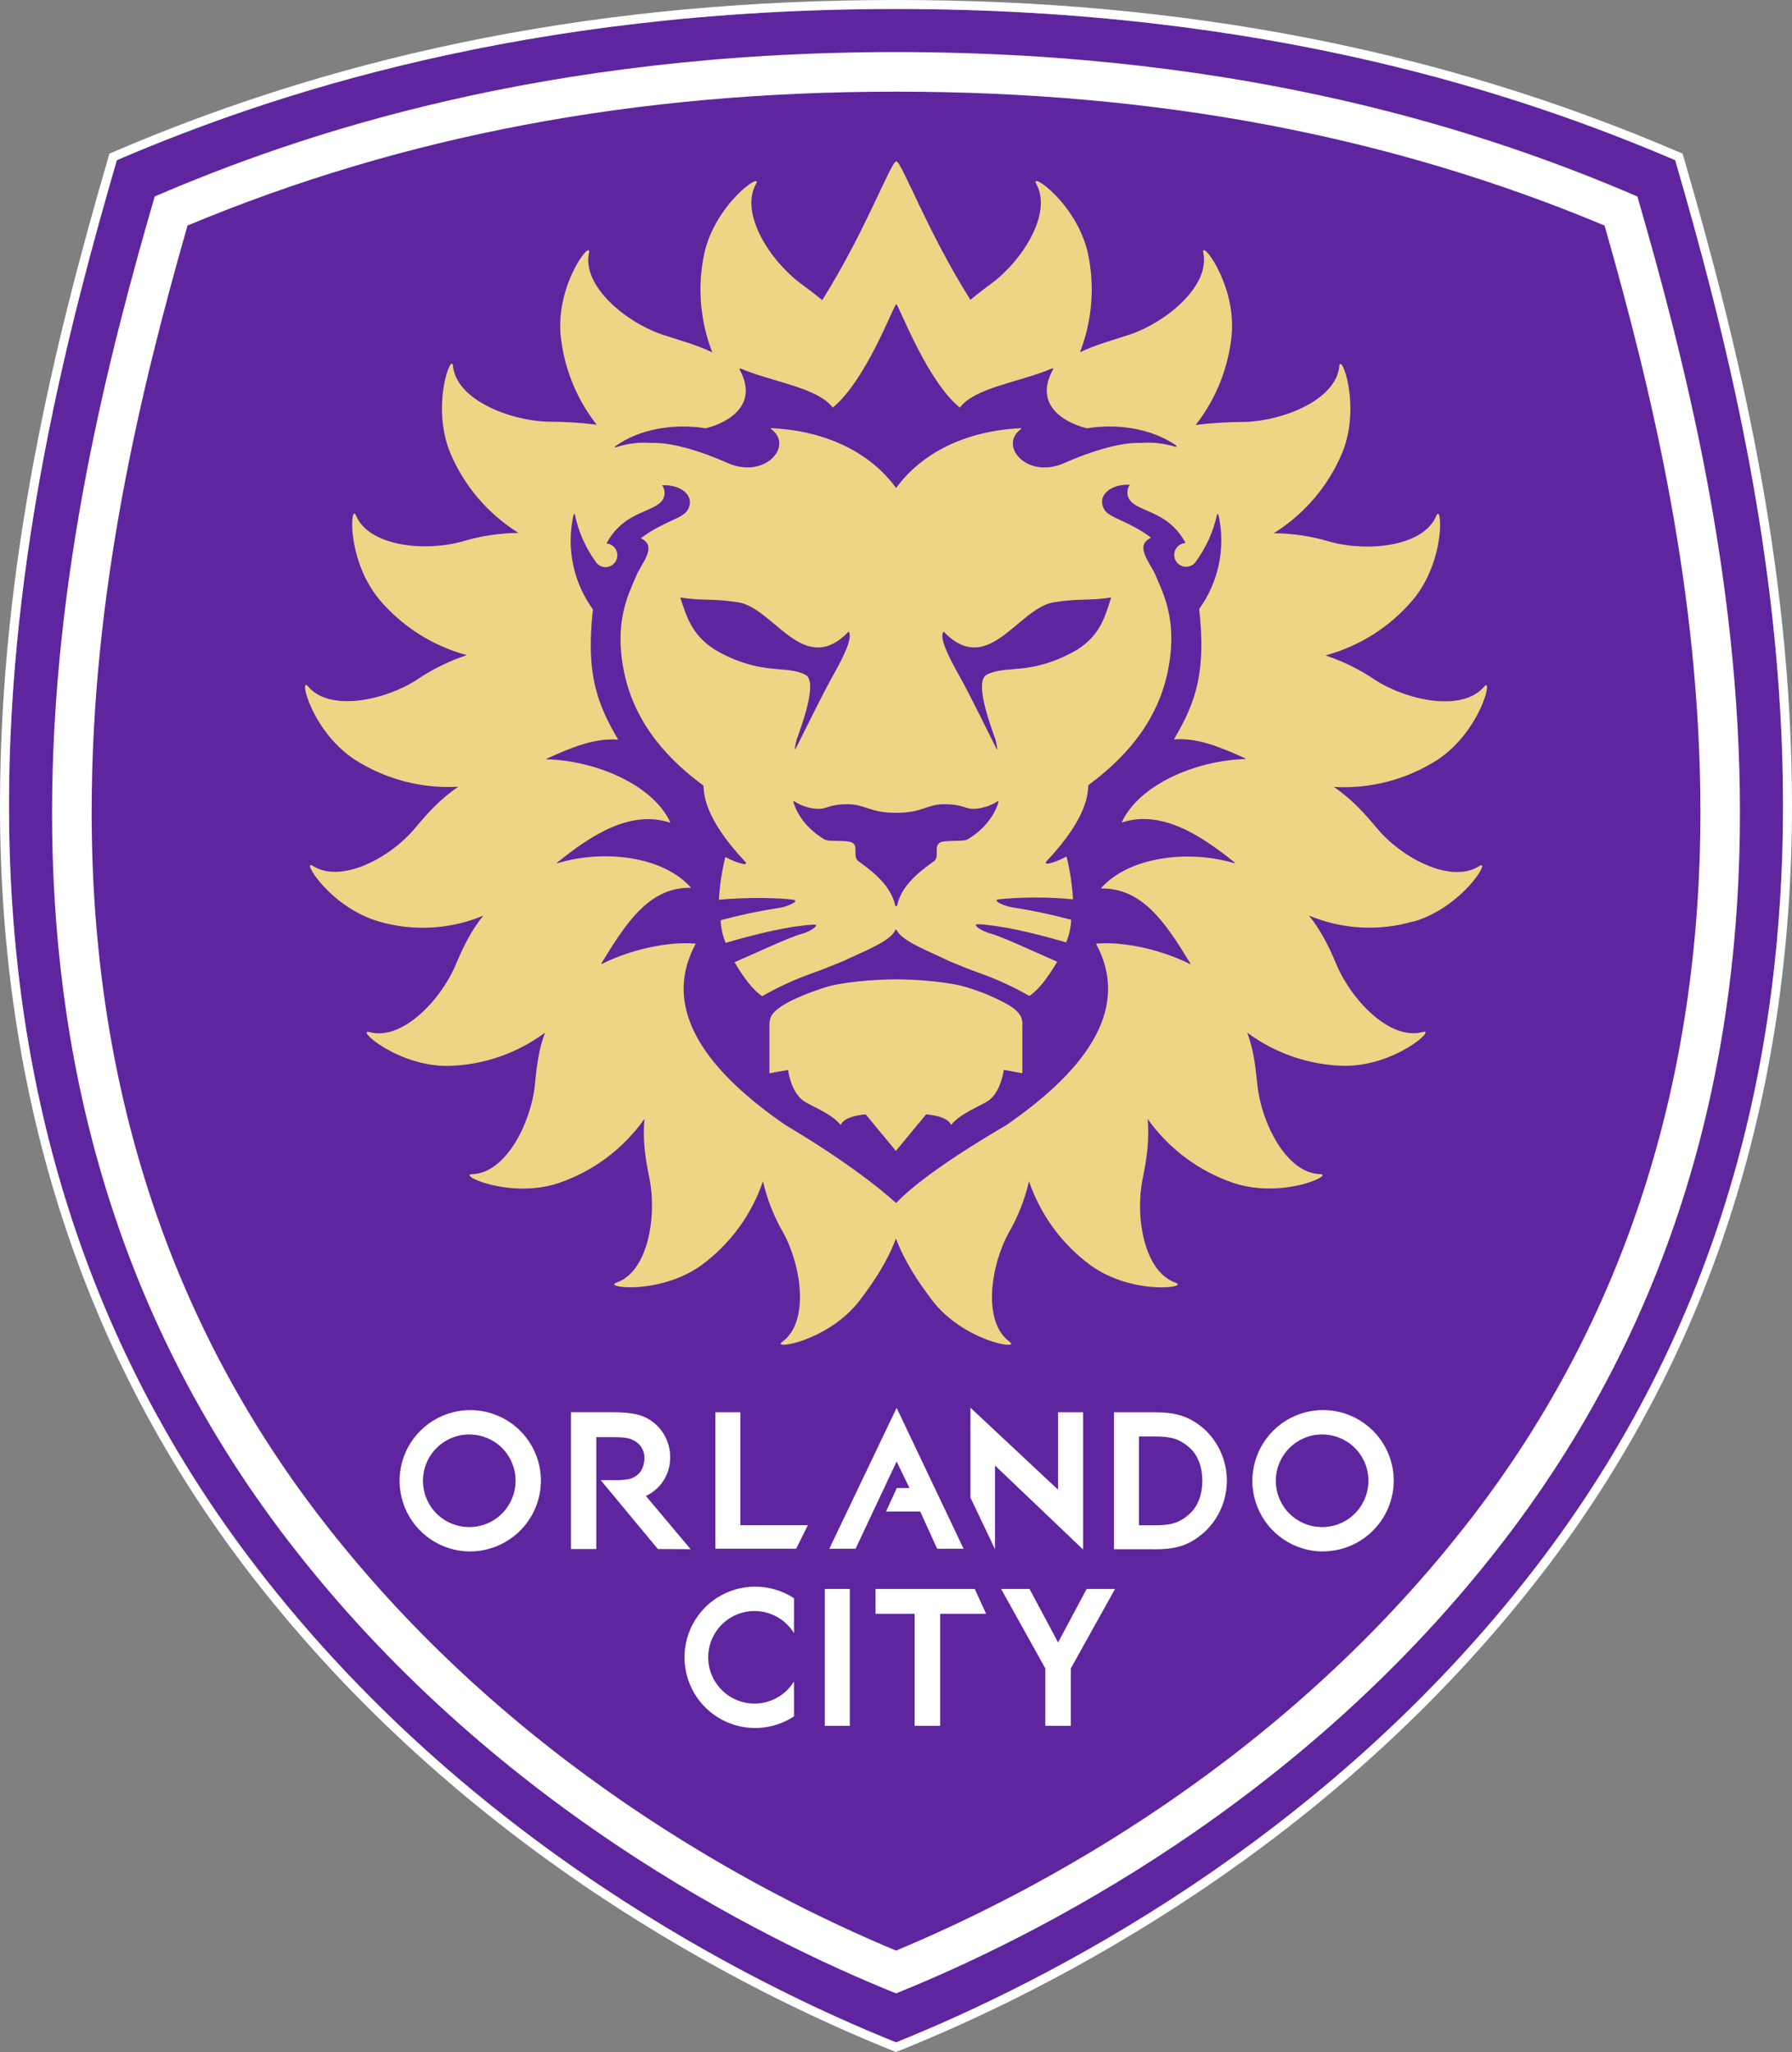 <?xml version="1.0" encoding="UTF-8"?>
<svg id="Layer_1" xmlns="http://www.w3.org/2000/svg" xmlns:xlink="http://www.w3.org/1999/xlink" viewBox="0 0 392.94 450">
  <rect x="0" y="0" width="392.94" height="450" fill="#808080" stroke="none"/>
  <defs>
    <style>
      .cls-1 {
        fill: none;
      }

      .cls-2 {
        fill: #eed484;
      }

      .cls-3 {
        fill: #fff;
      }

      .cls-4 {
        fill: #5f259f;
      }

      .cls-5 {
        clip-path: url(#clippath);
      }
    </style>
    <clipPath id="clippath">
      <rect class="cls-1" width="392.94" height="450"/>
    </clipPath>
  </defs>
  <g class="cls-5">
    <g>
      <path class="cls-4" d="M196.47,447.87c-31.67-12.73-93.62-43.61-140.2-104.12C-26.48,236.25,4.44,107.97,25.62,35.11,58.86,20.87,114.84,1.97,196.47,1.97s137.62,18.93,170.85,33.16c21.18,72.86,52.1,201.14-30.65,308.63-46.6,60.49-108.49,91.37-140.2,104.12"/>
      <path class="cls-3" d="M196.48,1.97c81.63,0,137.62,18.93,170.85,33.16,21.17,72.86,52.1,201.14-30.65,308.63-46.6,60.49-108.49,91.37-140.2,104.12-31.67-12.73-93.63-43.61-140.2-104.12C-26.48,236.28,4.44,107.99,25.62,35.13,58.86,20.87,114.84,1.97,196.48,1.97ZM196.48,0C133.2,0,77.06,10.92,24.84,33.33l-.85.36-.26.9C12.01,74.88.04,123.25,0,176.46c-.04,64.61,18.36,121.3,54.71,168.51,46.6,60.55,108.36,91.61,141.03,104.74l.73.29.73-.29c32.66-13.11,94.41-44.18,141.03-104.74,36.33-47.21,54.74-103.9,54.71-168.51-.04-53.21-12.02-101.58-23.73-141.87l-.26-.9-.86-.36C315.89,10.92,259.75,0,196.48,0Z"/>
      <path class="cls-3" d="M196.48,20.1c57.22,0,108.09,9.6,155.36,29.36,10.57,36.95,20.99,80.82,21.02,128.55,0,59.31-16.75,111.28-49.88,154.45-41.31,53.87-95.72,82.46-126.5,95.3-30.78-12.84-85.19-41.43-126.5-95.3-33.12-43.17-49.91-95.14-49.88-154.45,0-47.76,10.46-91.61,21.02-128.55,47.28-19.75,98.13-29.36,155.36-29.36ZM196.48,11.42c-77.66,0-130.95,18.04-162.56,31.67C13.76,112.64-15.65,235.12,63.08,337.75c44.32,57.76,103.26,87.24,133.4,99.39,30.14-12.15,89.07-41.63,133.38-99.39,78.74-102.67,49.32-225.11,29.18-294.66-31.62-13.62-84.89-31.67-162.56-31.67Z"/>
      <path class="cls-2" d="M224.18,224.65v10.59c0,.09-.16.1-.16.1l-3.92-.73s-.53,4.6-3.24,6.67c-1.46,1.11-6.24,2.81-8.24,5.36h-.09c-.84-1.99-5.46-2.26-5.46-2.26l-6.62,8.01-6.63-8.01s-4.62.28-5.45,2.27h-.09c-2.01-2.55-6.71-4.17-8.24-5.35-2.71-2.07-3.23-6.67-3.23-6.67l-4.03.73s-.04-.03-.05-.05c0-.02-.01-.04-.01-.06v-10.59c0-1.58.58-2.7,2.91-4.17,2.18-1.38,5.49-2.71,9.15-3.92,3.66-1.21,10.92-1.79,15.67-1.8h.04c4.74,0,11.91.57,15.67,1.8,3.19.95,6.27,2.27,9.16,3.92,2.3,1.46,2.88,2.59,2.88,4.17h0ZM309.84,202.08c-7.53,2.19-15.58,1.73-22.81-1.3,2.84,3.55,4.49,7.12,6.07,10.84,3.22,7.66,11.73,16.67,18.89,14.69,3.1-.87-6.2,7.64-17.48,7.42-7.59-.22-14.93-2.76-21.03-7.28,1.46,3.92,1.82,7.51,2.23,11.46.85,8.26,6.34,19.38,13.75,19.57,3.23.08-8.15,5.48-18.9,1.97-7.63-2.58-14.25-7.5-18.91-14.07.43,4.85-.25,8.97-1.09,13.11-1.68,8.13.21,20.39,7.24,22.81,3.04,1.05-9.47,2.77-18.62-3.8-6.3-4.62-11.02-11.06-13.54-18.45-.92,3.96-2.42,7.77-4.45,11.29-4,7.28-5.79,19.55.2,23.92,2.61,1.9-10.14-.12-16.98-9.1-3.11-4.08-6.07-8.56-7.95-13.55-1.86,4.99-4.83,9.47-7.93,13.54-6.84,8.98-19.59,11-16.99,9.1,5.99-4.37,4.21-16.65.21-23.92-2.04-3.52-3.54-7.32-4.45-11.29-2.51,7.39-7.24,13.83-13.54,18.45-9.19,6.55-21.67,4.85-18.62,3.8,7.03-2.42,8.91-14.68,7.28-22.81-.85-4.11-1.54-8.24-1.11-13.11-4.65,6.58-11.26,11.52-18.89,14.1-10.73,3.51-22.12-1.89-18.9-1.97,7.42-.2,12.92-11.31,13.76-19.57.4-3.95.76-7.54,2.22-11.46-6.1,4.52-13.44,7.06-21.02,7.28-11.29.22-20.6-8.29-17.48-7.42,7.16,1.98,15.66-7.03,18.89-14.69,1.57-3.71,3.22-7.28,6.07-10.84-7.23,3.03-15.28,3.49-22.81,1.3-10.85-3.11-17.26-13.95-14.56-12.22,6.25,4,17.04-1.83,22.36-8.2,2.69-3.22,5.48-6.39,9.54-9.15-8.03.46-16-1.64-22.76-5.99-9.43-6.22-12.3-18.48-10.19-16.02,4.76,5.69,16.89,3.06,23.88-1.46,3.38-2.3,7.07-4.11,10.96-5.39-7.53-2.02-14.26-6.31-19.27-12.28-7.18-8.74-6.29-21.3-5.04-18.32,2.91,6.84,15.24,7.92,23.24,5.69,4.02-1.21,8.18-1.85,12.38-1.89-6.69-4.18-11.93-10.32-14.98-17.6-4.25-10.46.33-22.2.63-18.99.73,7.38,12.38,11.93,20.66,12.19,3.62,0,7.23.22,10.83.66-4.45-5.68-7.19-12.51-7.91-19.7-.98-11.26,6.87-21.12,6.22-17.96-1.51,7.28,8.08,15.15,15.93,17.85,3.47,1.19,7.28,2.12,11.12,3.95-2.69-6.9-3.3-14.44-1.76-21.68,2.47-11.03,12.91-18.07,11.35-15.25-3.64,6.47,3.12,16.88,9.81,21.84,1.57,1.16,3.15,2.34,4.7,3.64,9.47-15.04,15.08-30.44,16.24-30.44s6.78,15.36,16.26,30.38c1.53-1.3,3.09-2.46,4.62-3.6,6.68-4.94,13.43-15.34,9.81-21.84-1.56-2.82,8.88,4.22,11.34,15.25,1.54,7.24.93,14.78-1.75,21.68,3.84-1.83,7.65-2.77,11.12-3.95,7.85-2.71,17.43-10.58,15.93-17.85-.66-3.15,7.19,6.71,6.22,17.96-.7,7.21-3.43,14.07-7.89,19.78,3.59-.44,7.21-.66,10.83-.66,8.3-.26,19.94-4.81,20.65-12.19.31-3.21,4.89,8.53.64,18.99-3.06,7.27-8.29,13.42-14.99,17.6,4.19.04,8.36.67,12.38,1.89,8.01,2.22,20.39,1.14,23.24-5.69,1.24-2.98,2.14,9.59-5.04,18.32-5.01,5.97-11.74,10.25-19.27,12.28,3.87,1.28,7.55,3.09,10.92,5.39,6.99,4.49,19.11,7.11,23.88,1.46,2.08-2.47-.79,9.79-10.19,16.02-6.77,4.35-14.73,6.44-22.76,5.97,4.05,2.76,6.84,5.93,9.53,9.15,5.33,6.37,16.11,12.2,22.37,8.2,2.71-1.73-3.7,9.11-14.56,12.22v-.05ZM135.08,98.07c2.47-.81,5.07-1.13,7.67-.94,4.46-.19,11.05,1.84,16.82,4.41,8.21,3.64,14.66-3.89,9.41-7.53-.07-.04.06-.12.17-.11,12.07.55,21.73,5.42,27.34,13.11,5.63-7.7,15.29-12.57,27.42-13.11.09,0,.06.12,0,.17-5.1,3.64,1.31,11.11,9.47,7.47,5.77-2.57,12.38-4.59,16.8-4.41,2.52-.2,5.05.08,7.46.82.41.12.47-.12.07-.39-5.1-3.46-12.33-4.77-19.36-3.64-3.08-.68-12.28-4.15-7.44-12.92.02-.03.03-.06.02-.09,0-.03-.01-.06-.03-.08-.02-.02-.04-.04-.07-.05s-.06,0-.09,0c-7.2,3.07-16.81,4.13-20.29,8.6-7.1-5.83-12.92-21.34-13.83-22.57-.04-.05-.06-.07-.09-.07s-.06,0-.09.07c-.91,1.24-6.73,16.75-13.83,22.57-3.46-4.45-12.97-5.52-20.15-8.54-.17-.07-.36.05-.29.19,4.82,8.74-4.41,12.23-7.46,12.89-7.2-1.14-14.64.25-19.73,3.9-.28.19-.17.34.15.23h-.02ZM205.94,184.85c1.27-.77,5.16-.15,6.24-.79,4.89-2.91,6.38-6.84,6.74-8.1.07-.25,0-.33-.18-.22-1.63,1.04-3.52,1.61-5.45,1.65-1.68-.05-2.36-1.03-6.21-1.03s-4.78,1.89-10.6,1.89-6.77-1.89-10.62-1.89-4.52.98-6.22,1.03c-1.9-.03-3.76-.58-5.37-1.59-.25-.14-.35-.12-.29.09.32,1.16,1.77,5.18,6.77,8.18,1.07.64,4.97,0,6.23.79,1.26.79-.08,3.04,1.29,4.03,3.77,2.69,7.08,5.57,8.01,9.6,0,.06.02.12.07.16.04.04.1.07.16.07s.12-.02.16-.07c.04-.04.07-.1.07-.16.9-4.03,4.21-6.9,8.01-9.6,1.37-.98-.06-3.21,1.28-4.03h-.09ZM174.7,162.14c-.16.59-.29,1.19-.37,1.8-.07.44,0,.51.25.04,1.37-2.77,6.15-12.43,7.83-15.39,3.06-5.42,4.54-8.82,3.68-10.09-9.87,10.26-16.31-5.21-24.3-6.43-5.75-.88-7.6-.27-12.62-1.03,1.32,3.94,2.47,8.74,8.74,12.09,9.47,5.01,14.5,2.69,18.68,4.84,2.79,1.46-.68,10.8-1.89,14.19h-.01ZM235.07,143.12c6.26-3.32,7.28-8.15,8.58-12.09-5.02.77-6.73.15-12.47,1.03-8.01,1.22-14.42,16.69-24.3,6.43-.87,1.27.62,4.67,3.68,10.09,1.73,3.04,6.69,13.11,7.92,15.58.17.36.25.31.18-.04-.08-.67-.22-1.33-.39-1.98-1.21-3.39-4.68-12.76-1.89-14.19,4.19-2.14,9.25.17,18.68-4.84h0ZM245.99,180.29c3.84-8.29,16.38-13.54,27.01-13.83.13,0,.13-.13,0-.18-5.7-2.58-10.54-4.51-15.53-4.14,0,0-.04-.06,0-.09,4.86-8.25,6.99-14.83,5.48-28.51,2.11-2.93,3.58-6.26,4.31-9.79.74-3.53.72-7.18-.05-10.7-.08-.36-.32-.42-.37-.1-.81,3.65-2.36,7.09-4.55,10.11-.05.08-.1.16-.16.23h0c-.27.34-.61.61-1.01.78-.4.17-.83.24-1.26.21-.43-.04-.85-.18-1.21-.42-.36-.24-.66-.56-.86-.94-.2-.38-.31-.81-.31-1.24,0-.43.11-.86.32-1.24.21-.38.51-.7.87-.94.36-.23.78-.38,1.21-.41.02-.01.03-.03.03-.05,0-.02,0-.04,0-.06-4.09-7.52-11.25-6.55-12.52-9.98-.17-.44-.22-.92-.16-1.4.06-.47.25-.92.53-1.3-4.16-.21-7.42,2.37-5.58,5.49,1.1,1.84,5.25,2.4,10.15,6.07,0,0,0,.02,0,.03s0,.02,0,.03c0,0,0,.01,0,.02,0,0,0,.01,0,.02-3.64,1.7-.16,5.38.98,8.05,1.85,4.3,4.98,10.19,2.78,21.12-2.47,12.17-10.64,20.02-17.44,25.05-.15,1.46.17,6.76-9.09,16.6-1.08,1.15,1.41.58,4.21-.9h.11c.74,3.04,1.21,6.14,1.4,9.26,0,0-.06.07-.09.07-5.38-.51-10.8-.51-16.19,0-1.68.25,1.46,1.59,3.15,1.8,4.26.66,8.48,1.55,12.65,2.67.04.02.07.05.09.07-.09,1.68-.46,3.32-1.09,4.88,0,0-.1.04-.14,0-7.2-2.09-13.83-3.64-19.11-3.96-1.68-.1.62,1.46,2.1,1.88,3.17.86,8.8,3.58,15.13,6.34,0,0,.04.07,0,.09-2.34,3.87-4.02,5.97-5.99,7.39-.05.01-.09.01-.14,0-3.39-1.93-6.94-3.57-10.61-4.89-2.13-.73-4.51-1.72-6.85-2.68-3.95-2-10.6-4.37-11.65-6.98-.03,0-.06.02-.09.04-.04,0-.08.03-.11.05-.99,2.52-7.15,4.78-11.13,6.73-2.55,1.04-5.14,2.11-7.46,2.91-3.65,1.32-7.19,2.95-10.57,4.88-.04.02-.09.02-.14,0-1.94-1.42-3.64-3.52-5.94-7.35,0-.01-.01-.03-.01-.04s0-.03.01-.04c6.34-2.76,11.99-5.49,15.15-6.35,1.46-.41,3.79-1.97,2.11-1.88-5.28.31-11.94,1.87-19.16,3.98h-.09c-.64-1.56-1.01-3.21-1.09-4.89,0,0,.04-.07.06-.07,4.18-1.13,8.41-2.02,12.68-2.68,1.7-.2,4.84-1.55,3.15-1.8-2.91-.42-10.19-.58-16.21,0,0,0-.07,0-.06-.05.18-3.12.65-6.22,1.38-9.26,0-.01.02-.03.03-.03.01,0,.03-.01.04,0,2.82,1.46,5.34,2.07,4.24.92-9.26-9.84-8.94-15.16-9.08-16.6-6.81-5.03-14.98-12.88-17.44-25.05-2.18-10.92.93-16.8,2.77-21.12,1.15-2.66,4.62-6.33.99-8.05,0,0-.04,0,0-.05.04-.05,0-.05.05-.07,4.9-3.64,9.04-4.21,10.13-6.05,1.84-3.12-1.41-5.7-5.57-5.49.28.39.45.83.52,1.3.06.47.01.95-.15,1.39-1.27,3.41-8.45,2.45-12.52,10-.04.07,0,.09,0,.09.45.04.87.2,1.24.46.37.26.66.6.85,1.01.19.4.28.85.24,1.3-.03.45-.18.88-.43,1.25-.25.37-.59.68-.99.88-.4.2-.84.3-1.29.28-.45-.02-.88-.16-1.26-.4-.38-.24-.69-.57-.9-.96-2.17-3.04-3.67-6.49-4.43-10.14-.05-.28-.27-.17-.33.17-.78,3.54-.81,7.21-.07,10.76.74,3.55,2.22,6.91,4.35,9.84-1.5,13.65.63,20.23,5.48,28.47v.09c-5.02-.37-9.88,1.58-15.65,4.19-.08.04-.07.12,0,.12,10.67.27,23.3,5.53,27.14,13.83,0,0,0,.08-.06.07-8.58-2.83-17.13,2.58-24.76,8.77-.08.07-.04.14.07.12,9.96-3.02,23.01-1.65,29.24,5.31,0,0,0,.02,0,.03,0,0,0,.02,0,.03,0,0-.01.02-.02.02,0,0-.02,0-.03,0-9.02-.12-14.03,7.54-19.49,16.46-.07.13-.04.29.05.24,5.94-3.01,14.32-5,20.5-4.45.02,0,.03.02.04.03,0,.02,0,.03,0,.05-8.1,15.06,3.78,28.7,19.66,39.67,12.47,7.43,20.23,13.42,24.31,17.14,3.68-3.91,11.58-9.73,24.13-17.07,15.9-10.97,27.85-24.64,19.74-39.73,0-.02,0-.04.02-.05,0-.02.02-.03.04-.04,6.19-.55,14.56,1.46,20.5,4.47.09.04.12-.11.05-.22-5.46-8.91-10.49-16.47-19.51-16.35v-.11c6.24-6.94,19.27-8.4,29.21-5.43.12.04.11-.09,0-.2-7.61-6.15-16.13-11.51-24.66-8.74-.04,0-.09,0-.07-.06"/>
      <path class="cls-3" d="M186.14,378.47h-5.28v-30.02h5.48v30.02h-.2Z"/>
      <path class="cls-3" d="M205.74,378.47h-5.18v-24.57h-8.58v-5.45h21.76l2.49,5.45h-10.08v24.57h-.41Z"/>
      <path class="cls-3" d="M234.4,378.47h-5.19v-12.59l-9.69-17.43h6.23l6.26,11.74,6.26-11.74h6.23l-9.7,17.43v12.59h-.39Z"/>
      <path class="cls-3" d="M103,340.23c-3.06-.02-6.05-.95-8.58-2.67-2.53-1.72-4.5-4.15-5.66-6.98-1.15-2.84-1.44-5.95-.83-8.95.61-3,2.1-5.75,4.28-7.91s4.94-3.62,7.94-4.2c3.01-.59,6.12-.27,8.94.91,2.83,1.18,5.24,3.17,6.93,5.72,1.7,2.55,2.6,5.54,2.59,8.61-.03,4.12-1.68,8.06-4.61,10.96-2.93,2.9-6.89,4.52-11.01,4.5h0ZM103,314.57c-2.01-.02-3.98.55-5.66,1.66-1.68,1.1-3,2.68-3.79,4.53-.79,1.85-1,3.89-.63,5.87.38,1.98,1.33,3.79,2.74,5.23,1.41,1.43,3.22,2.41,5.19,2.82,1.97.4,4.01.22,5.88-.54,1.86-.76,3.46-2.05,4.58-3.72,1.12-1.67,1.73-3.63,1.74-5.64.01-1.33-.24-2.65-.74-3.88-.5-1.23-1.23-2.35-2.17-3.3-.93-.95-2.04-1.7-3.27-2.22-1.22-.52-2.54-.79-3.87-.79"/>
      <path class="cls-3" d="M290.01,340.23c-3.06-.02-6.05-.95-8.59-2.67-2.54-1.72-4.51-4.15-5.66-6.98-1.16-2.84-1.45-5.95-.83-8.95.61-3,2.1-5.75,4.27-7.91,2.17-2.16,4.94-3.62,7.94-4.21,3.01-.59,6.12-.27,8.94.91,2.83,1.18,5.24,3.17,6.94,5.72,1.7,2.55,2.6,5.54,2.59,8.61-.02,4.12-1.68,8.06-4.61,10.96-2.93,2.9-6.88,4.52-11,4.5h0ZM290.01,314.57c-2.01-.02-3.98.55-5.66,1.66-1.68,1.1-3,2.68-3.79,4.53-.79,1.85-1,3.89-.63,5.87.38,1.98,1.33,3.79,2.74,5.23,1.41,1.43,3.22,2.41,5.19,2.82,1.97.4,4.01.22,5.88-.54,1.86-.76,3.46-2.05,4.58-3.72,1.12-1.67,1.73-3.63,1.74-5.64.01-1.33-.24-2.65-.74-3.88-.5-1.23-1.24-2.35-2.17-3.3-.93-.95-2.04-1.7-3.27-2.22-1.22-.52-2.54-.79-3.87-.8"/>
      <path class="cls-3" d="M156.86,339.63v-29.92h5.48v24.76h14.8l-2.56,5.16h-17.72Z"/>
      <path class="cls-3" d="M237.5,339.81l-19.32-18.43v18.36l-5.39-11.32v-19.72l19.21,17.98v-16.97h5.5v30.09Z"/>
      <path class="cls-3" d="M252.96,339.74h-8.7v-30.03h8.77c4.42,0,7.47.62,10.99,3.64,1.57,1.43,2.82,3.18,3.68,5.12.86,1.94,1.31,4.04,1.32,6.17,0,2.12-.42,4.23-1.27,6.18-.84,1.95-2.08,3.7-3.64,5.15-3.55,3.15-6.55,3.79-11.16,3.79h0ZM249.75,334.49h3.39c3.32,0,5.42-.36,7.81-2.61,1.85-1.73,2.69-4.37,2.69-7.14,0-2.91-.92-5.63-2.82-7.28-2.39-2.12-4.44-2.45-7.68-2.45h-3.39v19.48Z"/>
      <path class="cls-3" d="M144.26,339.71l-12.54-15.12h2.32c1.3.05,2.6-.02,3.89-.22,2.91-.82,3.38-3.18,3.38-4.78-.01-.8-.25-1.57-.69-2.24-.44-.67-1.05-1.2-1.78-1.53-1.24-.65-2.87-.66-4.82-.66h-3.26v24.54h-5.56v-30h9.12c3.36,0,5.52.33,7.2,1.13,1.65.8,3.04,2.05,4,3.61.96,1.56,1.46,3.37,1.43,5.2.01,1.77-.49,3.51-1.44,5.01-.95,1.5-2.31,2.69-3.92,3.43-.06,0,.09.04.09.04l9.75,11.61-7.19-.03Z"/>
      <path class="cls-3" d="M211.29,339.64h-5.79l-3.72-8.17h-7.5l2.37-5.15h2.77l-2.81-5.82-9.01,19.14h-5.76l14.77-30.9,14.68,30.9Z"/>
      <path class="cls-3" d="M174.1,368.74c-1.16,1.89-2.9,3.34-4.95,4.15-2.06.81-4.33.92-6.46.32-2.13-.6-4-1.88-5.34-3.64-1.34-1.76-2.06-3.91-2.06-6.13s.72-4.36,2.06-6.13c1.33-1.76,3.21-3.04,5.34-3.64,2.13-.6,4.4-.49,6.46.32,2.06.81,3.8,2.26,4.95,4.15v-7.65c-2.34-1.54-5.05-2.41-7.84-2.53-2.79-.12-5.57.52-8.03,1.84-2.46,1.33-4.52,3.3-5.95,5.7-1.43,2.4-2.19,5.15-2.19,7.94s.76,5.54,2.19,7.95c1.43,2.4,3.49,4.37,5.95,5.7,2.46,1.33,5.24,1.96,8.03,1.84,2.79-.12,5.5-1,7.84-2.53v-7.65Z"/>
    </g>
  </g>
</svg>